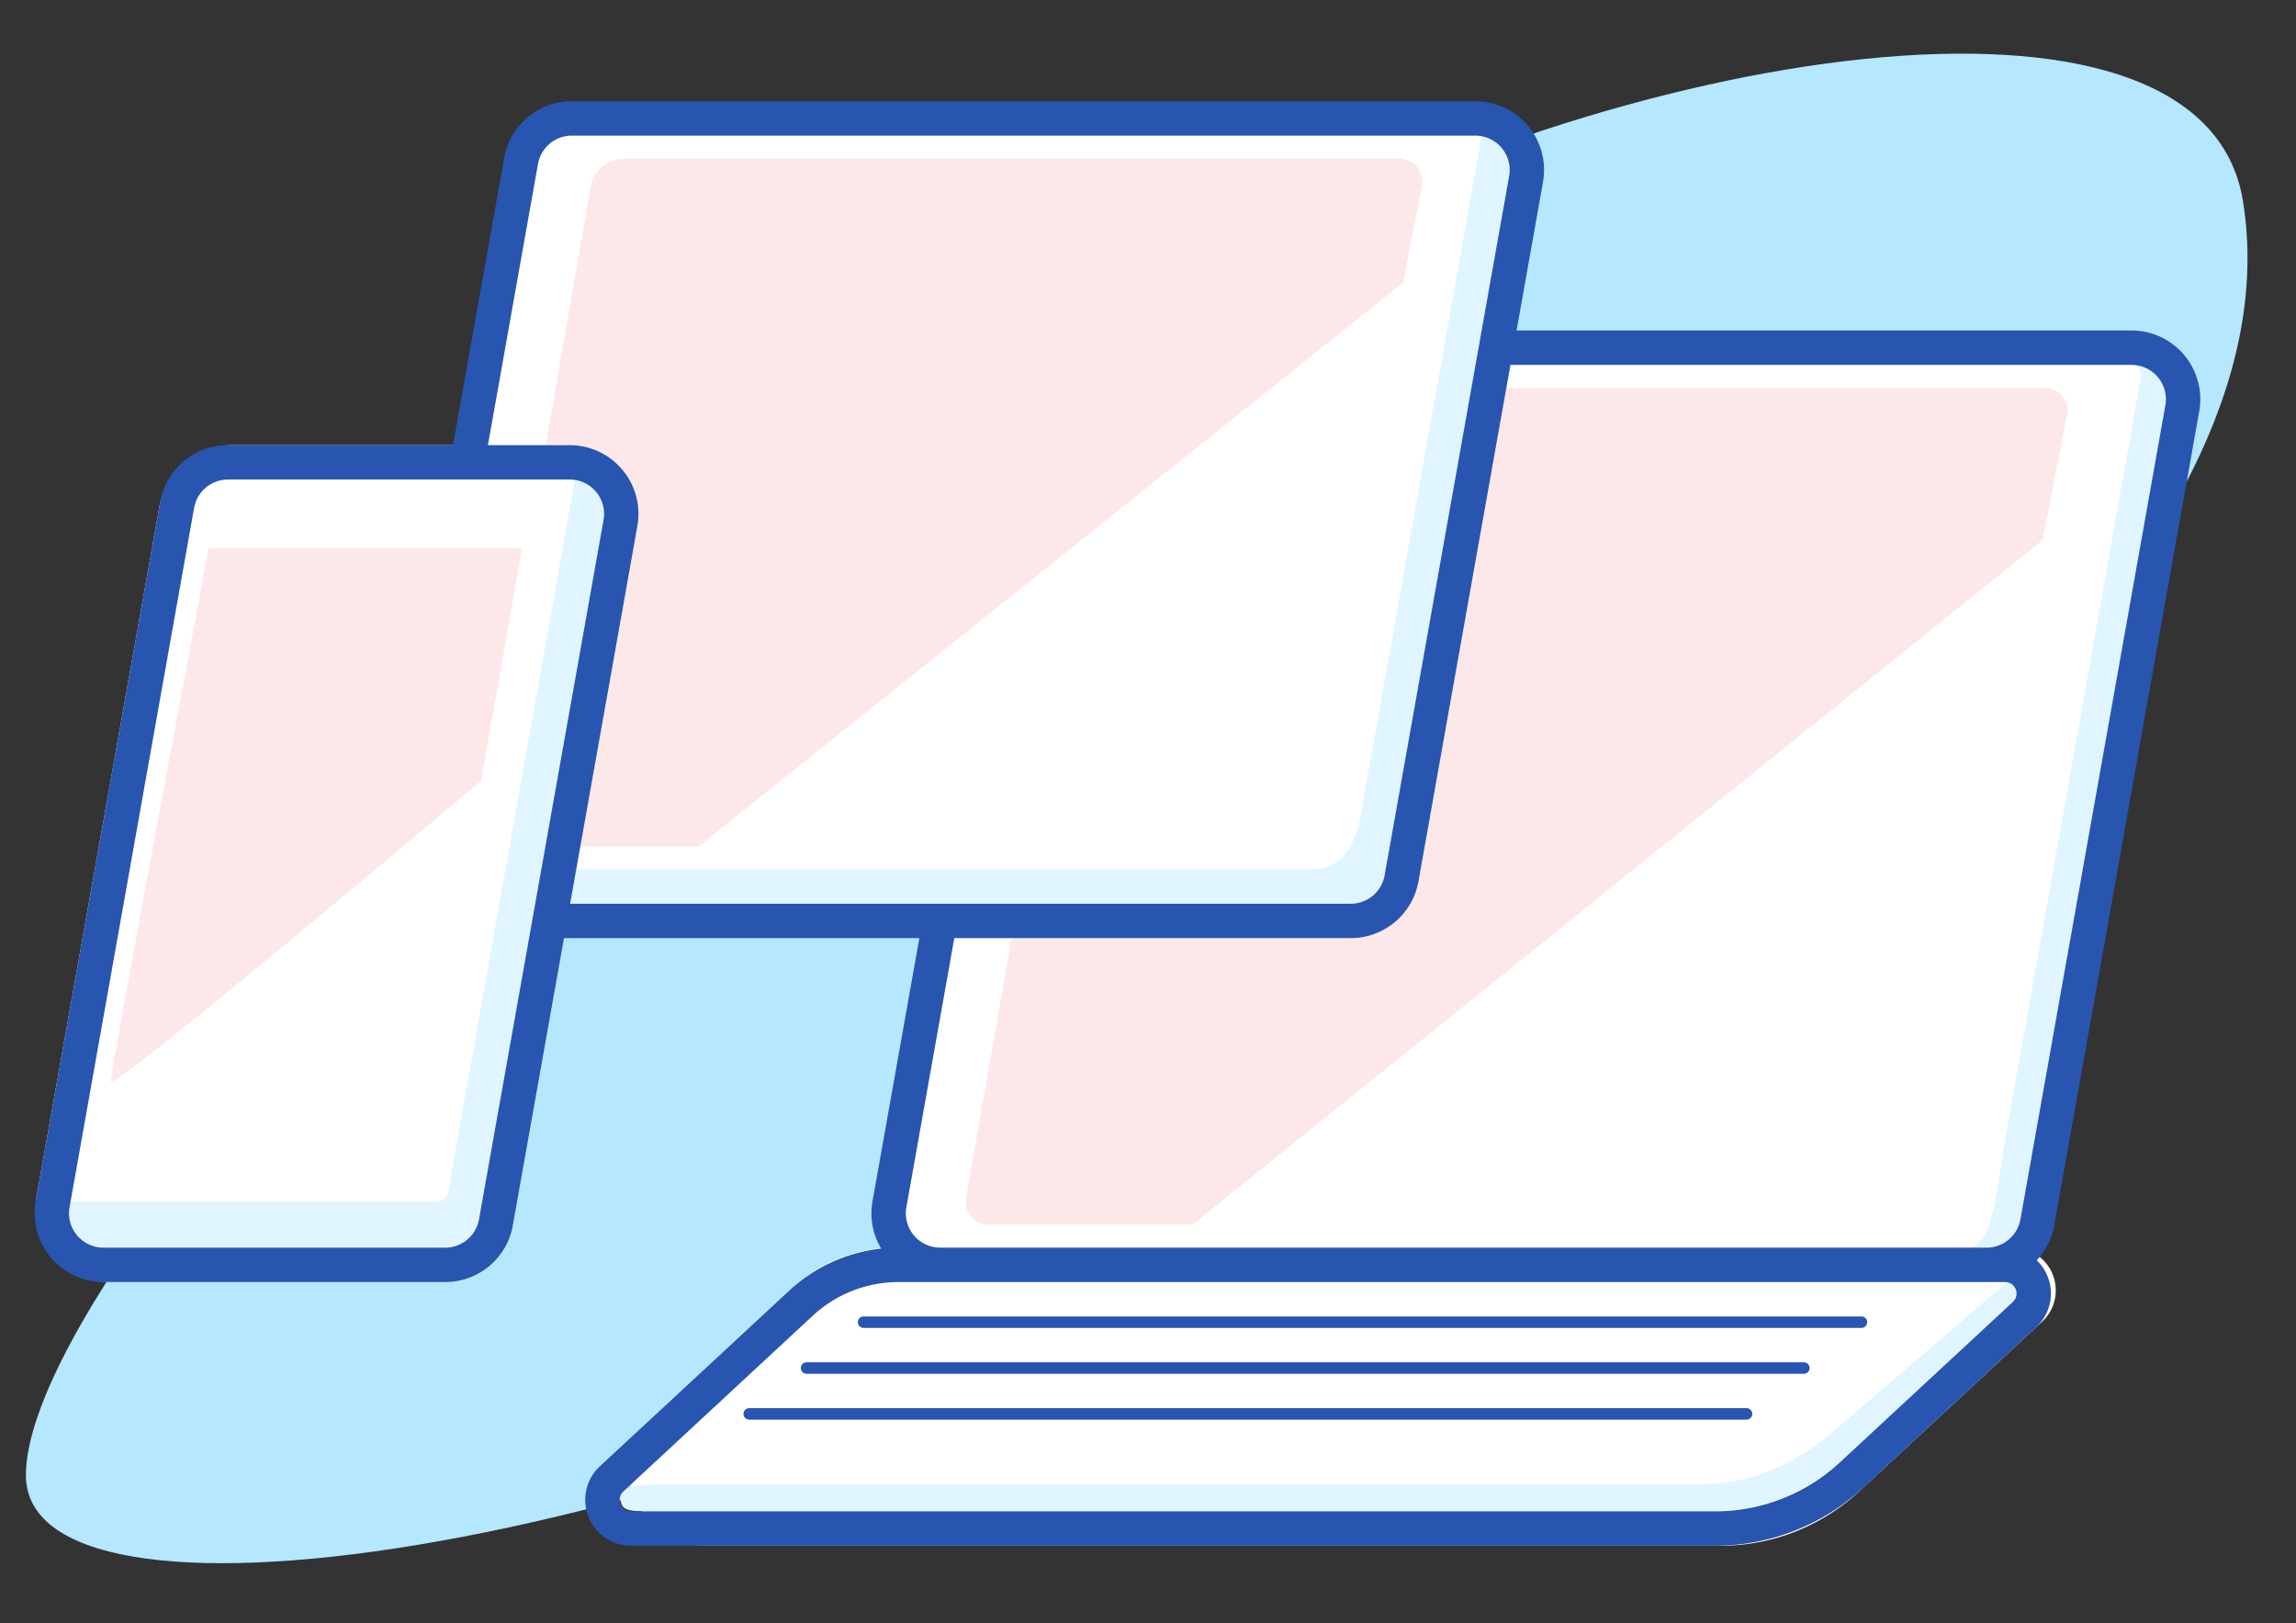 <svg xmlns="http://www.w3.org/2000/svg" width="215" height="152" viewBox="0 0 215 152"><rect x="0" y="0" width="215" height="152" fill="#333333" stroke="none"/><g fill="none" fill-rule="evenodd"><path d="M.498 0h214.005v152H.498z"/><path fill="#B5E7FF" d="M115.232 25.087c35.41-20.373 91.06-29.714 94.809-6.221 5.427 34.014-43.063 72.387-91.028 97.594-57.398 30.164-116.81 37.805-116.587 21.568.263-19.064 54.131-79.179 112.806-112.94z"/><path fill="#FFF" fill-rule="nonzero" d="M101.833 31.492h97.512a6 6 0 015.907 7.052l-13.534 76a6 6 0 01-5.908 4.948H88.298a6 6 0 01-5.907-7.052l13.535-76a6 6 0 015.907-4.948z"/><path fill="#FFF" fill-rule="nonzero" d="M83.736 116.818h104.769a4 4 0 012.72 6.933l-17.15 15.906a19 19 0 01-12.92 5.07H65.994a7 7 0 01-4.76-12.132l12.981-12.041a14 14 0 019.52-3.736zM53.905 10.156h83.8a6 6 0 015.907 7.052l-11.576 65a6 6 0 01-5.907 4.948h-83.8a6 6 0 01-5.906-7.052l11.575-65a6 6 0 015.907-4.948z"/><path fill="#FFF" fill-rule="nonzero" d="M21.814 41.68h30.864a7 7 0 016.891 8.226l-11.461 64.36a7 7 0 01-6.892 5.773H10.352a7 7 0 01-6.891-8.228l11.461-64.36a7 7 0 016.892-5.772z"/><path fill="#FDE8E9" fill-rule="nonzero" d="M94.727 87.836h31.76a6.44 6.44 0 006.34-5.311l8.23-46.213h50.391a2.147 2.147 0 012.107 2.558l-2.282 11.7-79.615 64.101H92.574a2.147 2.147 0 01-2.115-2.517l4.268-24.318zM51.095 41.68l4.207-24.167a3.22 3.22 0 013.172-2.668h72.578a2.147 2.147 0 012.107 2.558l-1.768 9.064L65.417 79.25H54.344l5.342-30a6.44 6.44 0 00-6.34-7.57h-2.251zm-40.722 59.566c.013-.703 3.067-17.339 9.163-49.905h29.34L45.06 73.114c-23.138 19.458-34.7 28.835-34.688 28.131z"/><path fill="#E0F5FF" fill-rule="nonzero" d="M171.924 137.251c-3.622 2.722-6.44 4.225-12.879 4.256H60.701c-2.044-.007-2.603-.1-2.603-1.41a.5.5 0 01.005-.07 1.07 1.07 0 01.263-.38l.152-.141c.539-.331 1.533-.515 2.607-.515h97.715c4.806 0 8.378-1.524 12.072-4.309l15.42-13.26c.371-.279 1.275-.957 1.602-1.369a1.074 1.074 0 01.552 1.846l-16.199 15.025c-.12.111-.24.22-.363.327zm-42.858-53.927a3.22 3.22 0 01-2.58 1.292H53.388l.574-3.22h68.707c3.122 0 4.244-2.239 4.791-5.312l11.279-63.333a3.221 3.221 0 012.579 3.73l-11.661 65.48a3.21 3.21 0 01-.591 1.363c-.732.815-1.75 1.292-3.19 1.292H53.388l.287-1.61 75.39.318zM139.22 9.566zm62.505 34.242l-12.529 70.355a3.22 3.22 0 01-3.17 2.655h-1.822c2.502 0 2.831-6.005 3.433-9.385l12.829-72.034c.095-.61-.128-1.153-.843-1.228.851.002 1.6.367 2.171.86.488.454.834 1.06.966 1.741.11.813-.062 1.512-.114 1.807l-.92 5.23zm-160.5 73.01H9.684a3.22 3.22 0 01-3.171-3.785l.09-.508h32.634c3.121 0 2.573-.092 3.12-3.165L53.83 44.936a3.221 3.221 0 012.685 3.748l-11.66 65.479a3.216 3.216 0 01-1.296 2.053c-.607.388-1.37.602-2.336.602z"/><path fill="#2855AF" fill-rule="nonzero" d="M48.026 114.727a6.44 6.44 0 01-6.341 5.312h-32a6.44 6.44 0 01-6.342-7.57L15.004 46.99a6.44 6.44 0 016.341-5.312h21.073l4.79-26.89a6.44 6.44 0 016.34-5.312h84.6a6.44 6.44 0 016.34 7.57l-2.475 13.898h57.585a6.44 6.44 0 016.34 7.57l-13.572 76.212a6.423 6.423 0 01-1.645 3.28 4.294 4.294 0 01-.045 6.254l-16.199 15.024a20.396 20.396 0 01-13.87 5.442H59.097a4.294 4.294 0 01-2.92-7.442l17.742-16.457a15.029 15.029 0 018.599-3.922 6.41 6.41 0 01-.814-4.437l4.387-24.633H52.815l-4.79 26.891zm5.362-30.111h73.098a3.22 3.22 0 003.17-2.656l11.662-65.478a3.22 3.22 0 00-3.17-3.785h-84.6a3.22 3.22 0 00-3.17 2.656l-4.689 26.326h7.657a6.44 6.44 0 016.34 7.57l-6.298 35.367zm88.052-50.45l-8.613 48.359a6.44 6.44 0 01-6.34 5.311H89.361l-4.487 25.197a3.22 3.22 0 003.17 3.785h97.98a3.22 3.22 0 003.171-2.655l13.572-76.213a3.22 3.22 0 00-3.17-3.785H141.44zm46.316 85.873H84.14a11.808 11.808 0 00-8.03 3.15l-17.743 16.457a1.073 1.073 0 00.73 1.86h101.511c4.332 0 8.504-1.636 11.68-4.582l16.2-15.025a1.073 1.073 0 00-.73-1.86zm-112.23 7.513h93.39a.537.537 0 110 1.074h-93.39a.537.537 0 110-1.074zm-5.367 4.294h93.389a.537.537 0 110 1.074h-93.39a.537.537 0 110-1.074zm10.734-8.587h93.39a.537.537 0 110 1.073h-93.39a.537.537 0 110-1.073zm-59.548-78.36a3.22 3.22 0 00-3.17 2.656L6.514 113.033a3.22 3.22 0 003.17 3.785h32a3.22 3.22 0 003.171-2.655l11.661-65.479a3.22 3.22 0 00-3.17-3.785h-32z"/></g></svg>